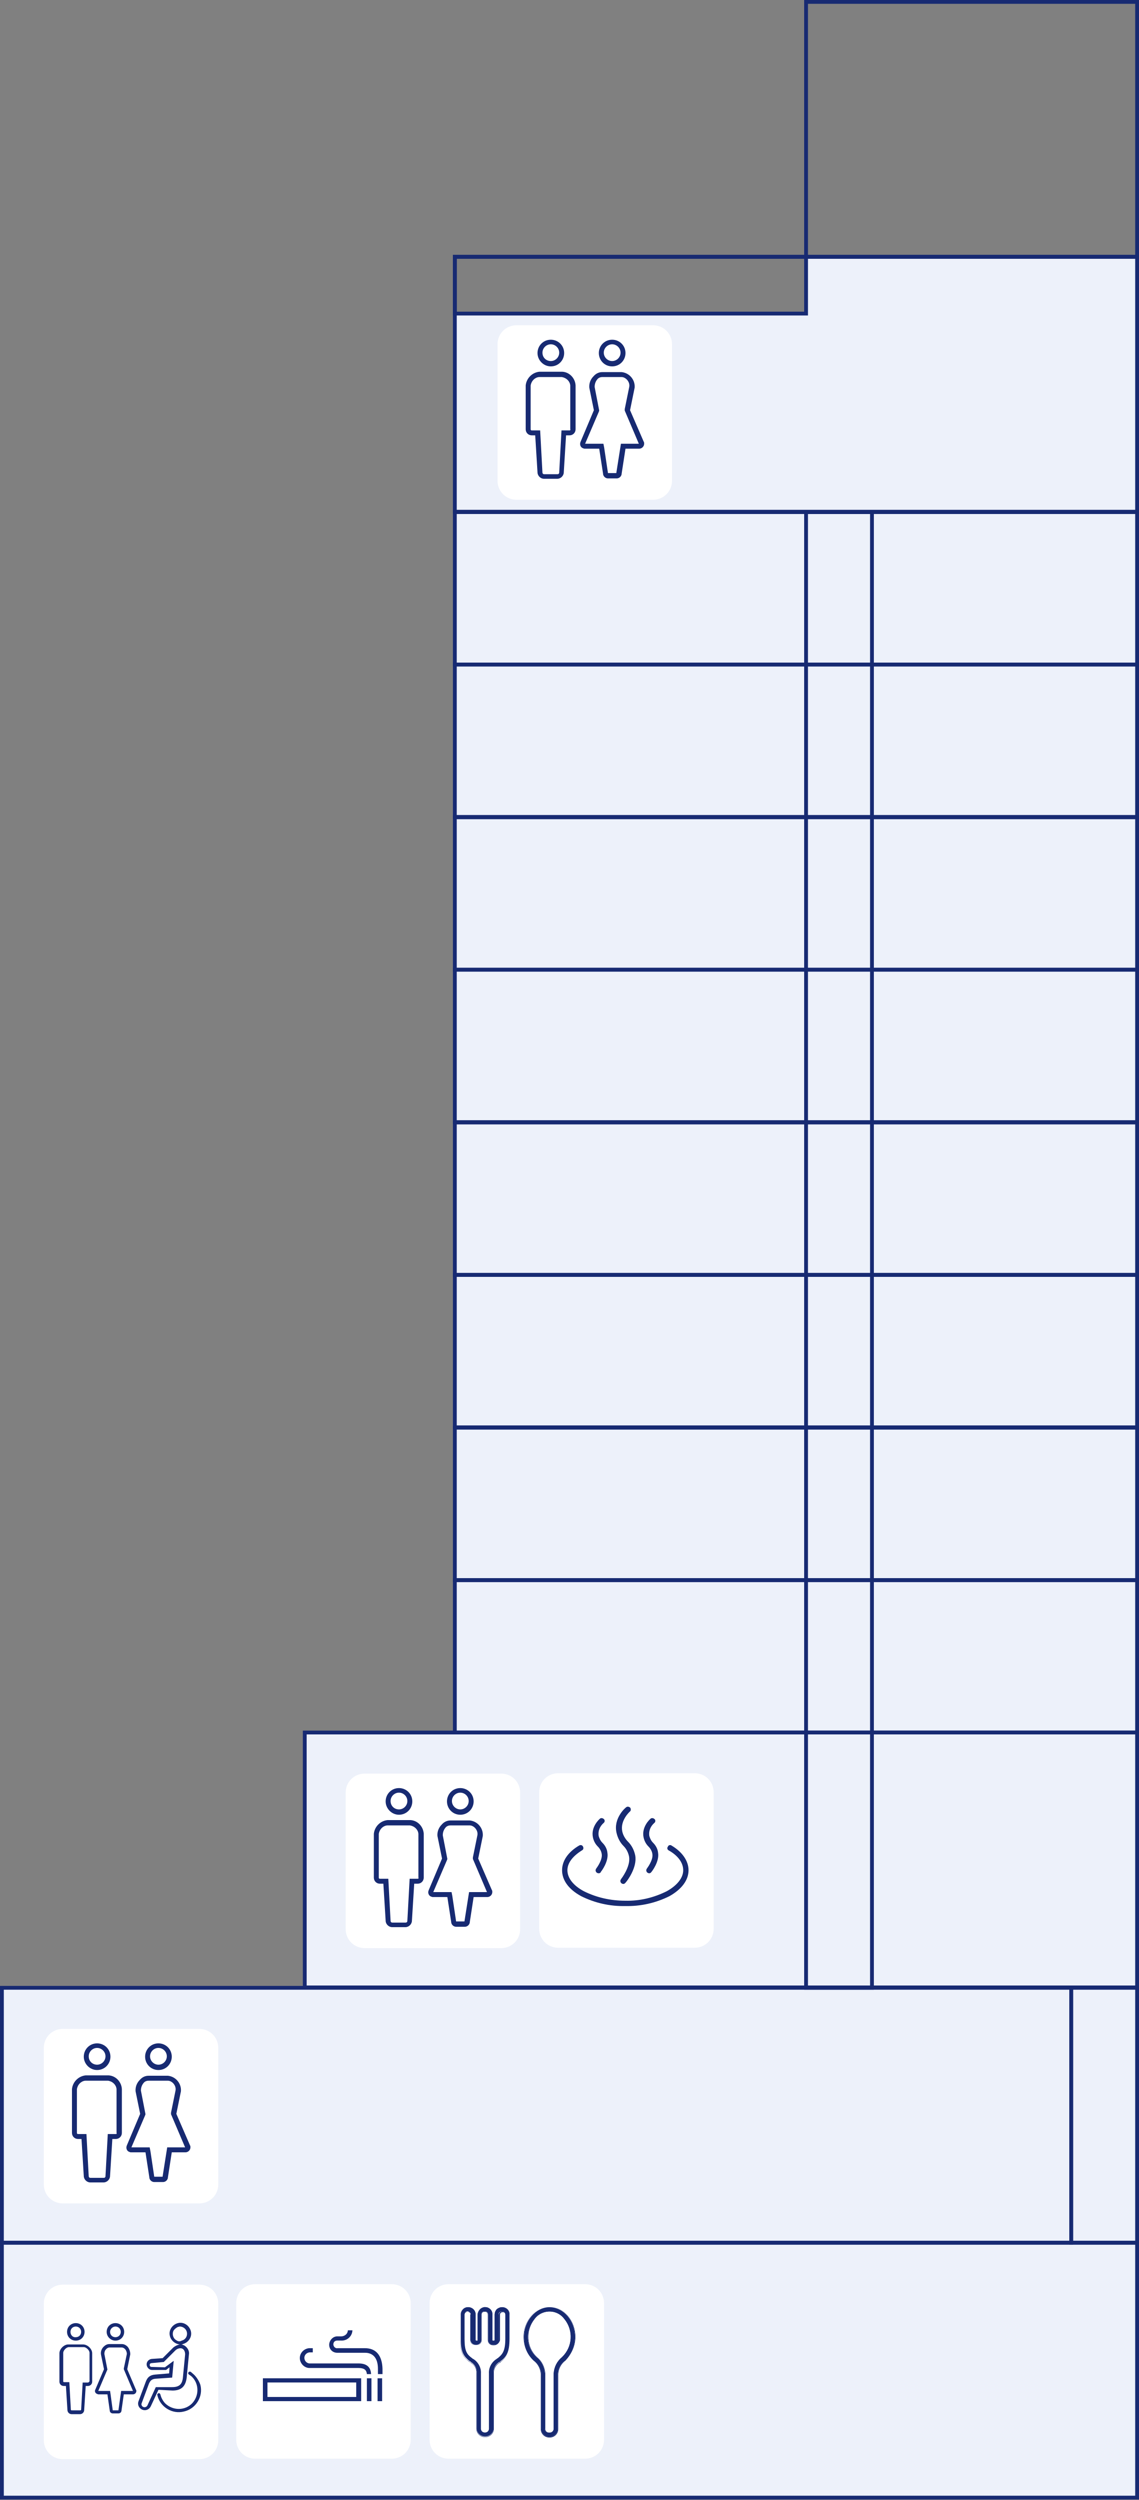 <?xml version="1.0" encoding="utf-8"?>
<!-- Generator: Adobe Illustrator 26.0.3, SVG Export Plug-In . SVG Version: 6.00 Build 0)  -->
<svg version="1.1" id="レイヤー_1" xmlns="http://www.w3.org/2000/svg" xmlns:xlink="http://www.w3.org/1999/xlink" x="0px"
	 y="0px" viewBox="0 0 299 656.1" style="enable-background:new 0 0 299 656.1;" xml:space="preserve">
<rect x="0" y="0" width="299" height="656.1" fill="#808080" stroke="none"/>
<style type="text/css">
	.st0{fill:#EDF1FA;}
	.st1{fill:#172A72;}
	.st2{fill:#FFFFFF;}
</style>
<g id="グループ_1645" transform="translate(-232.5 -793.637)">
	<g id="フロア図" transform="translate(233 794.137)">
		<g id="グループ_619" transform="translate(0 66.948)">
			<path id="パス_1" class="st0" d="M211.1,0v14.9h-92.2v372.4H79.5v66.9H0v133.9h298V0H211.1z"/>
		</g>
		<g id="グループ_620" transform="translate(0 0)">
			<g id="グループ_2" transform="translate(0 0)">
				<path id="長方形_1" class="st1" d="M-0.5,587.6h299v67.9h-299V587.6z M297.5,588.6H0.5v65.9h297V588.6z"/>
				<path id="長方形_2" class="st1" d="M-0.5,520.7h281.7v67.9H-0.5V520.7z M280.2,521.7H0.5v65.9h279.7V521.7z"/>
				<path id="長方形_3" class="st1" d="M79,453.7h219.5v67.9H79V453.7z M297.5,454.7H80v65.9h217.5V454.7z"/>
				<path id="長方形_4" class="st1" d="M118.4,66.4h180.1v67.9H118.4V66.4z M297.5,67.4H119.4v65.9h178.1V67.4z"/>
				<path id="長方形_5" class="st1" d="M118.4,66.4h93.2v15.9h-93.2V66.4z M210.6,67.4h-91.2v13.9h91.2V67.4z"/>
				<path id="長方形_6" class="st1" d="M210.6-0.5h87.9v67.9h-87.9V-0.5z M297.5,0.5h-85.9v65.9h85.9V0.5z"/>
				<path id="長方形_7" class="st1" d="M210.6,133.4h18.3v388.3h-18.3V133.4z M227.9,134.4h-16.3v386.3h16.3V134.4z"/>
				<path id="長方形_8" class="st1" d="M280.2,520.7h18.3v67.9h-18.3V520.7z M297.5,521.7h-16.3v65.9h16.3V521.7z"/>
				<path id="長方形_9" class="st1" d="M118.4,413.7h180.1v41H118.4V413.7z M297.5,414.7H119.4v39h178.1V414.7z"/>
				<path id="長方形_10" class="st1" d="M118.4,373.7h180.1v41H118.4V373.7z M297.5,374.7H119.4v39h178.1V374.7z"/>
				<path id="長方形_11" class="st1" d="M118.4,333.6h180.1v41H118.4V333.6z M297.5,334.6H119.4v39h178.1V334.6z"/>
				<path id="長方形_12" class="st1" d="M118.4,293.6h180.1v41H118.4V293.6z M297.5,294.6H119.4v39h178.1V294.6z"/>
				<path id="長方形_13" class="st1" d="M118.4,253.5h180.1v41H118.4V253.5z M297.5,254.5H119.4v39h178.1V254.5z"/>
				<path id="長方形_14" class="st1" d="M118.4,213.5h180.1v41H118.4V213.5z M297.5,214.5H119.4v39h178.1V214.5z"/>
				<path id="長方形_15" class="st1" d="M118.4,173.4h180.1v41H118.4V173.4z M297.5,174.4H119.4v39h178.1V174.4z"/>
				<path id="長方形_16" class="st1" d="M118.4,133.4h180.1v41H118.4V133.4z M297.5,134.4H119.4v39h178.1V134.4z"/>
			</g>
		</g>
	</g>
	<g id="グループ_625" transform="translate(244 1326.122)">
		<path id="長方形_185" class="st2" d="M5,0h35.8c2.8,0,5,2.2,5,5v35.8c0,2.8-2.2,5-5,5H5c-2.8,0-5-2.2-5-5V5C0,2.2,2.2,0,5,0z"
			/>
		<g id="グループ_621" transform="translate(7.392 3.695)">
			<path id="パス_3" class="st1" d="M6.6,7.1c2,0,3.5-1.6,3.5-3.5c0-2-1.6-3.5-3.5-3.5c-2,0-3.5,1.6-3.5,3.5c0,0,0,0,0,0
				C3.1,5.5,4.7,7.1,6.6,7.1z M4.4,3.5c0-1.2,1-2.2,2.2-2.2c1.2,0,2.2,1,2.2,2.2s-1,2.2-2.2,2.2c0,0,0,0,0,0
				C5.4,5.7,4.4,4.8,4.4,3.5L4.4,3.5z"/>
			<path id="パス_4" class="st1" d="M9.6,8.5h-6C1.7,8.7,0.2,10.2,0,12.1v11.5c0,0.9,0.7,1.6,1.6,1.6h0.9l0.6,9.7
				c0,0.9,0.8,1.7,1.7,1.7h3.5c0.9,0,1.7-0.8,1.7-1.7l0.6-9.7h0.9c0.9,0,1.6-0.7,1.6-1.6V12.1C13,10.2,11.5,8.6,9.6,8.5z M11.6,23.9
				H9.4l-0.6,11v0.1c0,0.2-0.2,0.4-0.4,0.4H4.8c-0.2,0-0.4-0.2-0.4-0.4L3.8,23.9H1.6c-0.2,0-0.3-0.1-0.3-0.3V12.1
				c0.2-1.2,1.1-2.1,2.2-2.2h6c1.2,0.2,2.1,1.1,2.2,2.2v11.5C11.8,23.7,11.7,23.9,11.6,23.9C11.6,23.9,11.6,23.9,11.6,23.9
				L11.6,23.9z"/>
			<path id="パス_5" class="st1" d="M22.7,7.1c2,0,3.5-1.6,3.5-3.5c0-2-1.6-3.5-3.5-3.5c-2,0-3.5,1.6-3.5,3.5c0,0,0,0,0,0
				C19.2,5.5,20.7,7.1,22.7,7.1z M22.7,1.3c1.2,0,2.2,1,2.2,2.2c0,1.2-1,2.2-2.2,2.2c-1.2,0-2.2-1-2.2-2.2
				C20.5,2.3,21.5,1.3,22.7,1.3z"/>
			<path id="パス_6" class="st1" d="M27.4,18.6l1.2-5.9c0.1-1.1-0.3-2.2-1.1-3c-0.6-0.6-1.4-1-2.3-1.1h-5.1
				c-0.9,0-1.7,0.4-2.3,1.1c-0.8,0.8-1.2,1.9-1.1,3l1.2,5.9l-3.5,8.3c-0.3,0.7,0,1.5,0.7,1.7c0.2,0.1,0.3,0.1,0.5,0.1h3.7l1,6.5
				c0,0.7,0.6,1.3,1.3,1.3h2.3c0.7,0,1.3-0.6,1.3-1.3l1-6.5h3.6c0.7,0,1.3-0.6,1.3-1.3c0-0.2,0-0.4-0.1-0.5L27.4,18.6z M21.6,35.1
				l-1-6.7l-0.2-1l-4.8,0l3.6-8.4l0.1-0.3l-1.2-6.2c0-0.7,0.2-1.4,0.7-2c0.3-0.4,0.8-0.6,1.3-0.6h5.1c0.5,0,1,0.3,1.3,0.6
				c0.5,0.5,0.8,1.2,0.7,1.9l-1.2,5.9L26,18.7l3.7,8.7H25L23.8,35l0,0.1L21.6,35.1z"/>
		</g>
	</g>
	<g id="グループ_1633" transform="translate(-2)">
		<g id="グループ_626" transform="translate(325.244 1259.122)">
			<path id="長方形_185-2" class="st2" d="M5,0h35.8c2.8,0,5,2.2,5,5v35.8c0,2.8-2.2,5-5,5H5c-2.8,0-5-2.2-5-5V5C0,2.2,2.2,0,5,0
				z"/>
			<g id="グループ_621-2" transform="translate(7.392 3.696)">
				<path id="パス_3-2" class="st1" d="M6.6,7.1c2,0,3.5-1.6,3.5-3.5c0-2-1.6-3.5-3.5-3.5c-2,0-3.5,1.6-3.5,3.5c0,0,0,0,0,0
					C3.1,5.5,4.7,7.1,6.6,7.1z M4.4,3.5c0-1.2,1-2.2,2.2-2.2c1.2,0,2.2,1,2.2,2.2s-1,2.2-2.2,2.2c0,0,0,0,0,0
					C5.4,5.7,4.4,4.8,4.4,3.5L4.4,3.5z"/>
				<path id="パス_4-2" class="st1" d="M9.6,8.5h-6C1.7,8.7,0.2,10.2,0,12.1v11.5c0,0.9,0.7,1.6,1.6,1.6h0.9l0.6,9.7
					c0,0.9,0.8,1.7,1.7,1.7h3.5c0.9,0,1.7-0.8,1.7-1.7l0.6-9.7h0.9c0.9,0,1.6-0.7,1.6-1.6V12.1C13,10.2,11.5,8.6,9.6,8.5z
					 M11.6,23.9H9.4l-0.6,11v0.1c0,0.2-0.2,0.4-0.4,0.4H4.8c-0.2,0-0.4-0.2-0.4-0.4L3.8,23.9H1.6c-0.2,0-0.3-0.1-0.3-0.3V12.1
					c0.2-1.2,1.1-2.1,2.2-2.2h6c1.2,0.2,2.1,1.1,2.2,2.2v11.5C11.8,23.7,11.7,23.9,11.6,23.9C11.6,23.9,11.6,23.9,11.6,23.9
					L11.6,23.9z"/>
				<path id="パス_5-2" class="st1" d="M22.7,7.1c2,0,3.5-1.6,3.5-3.5c0-2-1.6-3.5-3.5-3.5c-2,0-3.5,1.6-3.5,3.5c0,0,0,0,0,0
					C19.2,5.5,20.7,7.1,22.7,7.1z M22.7,1.3c1.2,0,2.2,1,2.2,2.2c0,1.2-1,2.2-2.2,2.2c-1.2,0-2.2-1-2.2-2.2
					C20.5,2.3,21.5,1.3,22.7,1.3z"/>
				<path id="パス_6-2" class="st1" d="M27.4,18.6l1.2-5.9c0.1-1.1-0.3-2.2-1.1-3c-0.6-0.6-1.4-1-2.3-1.1h-5.1
					c-0.9,0-1.7,0.4-2.3,1.1c-0.8,0.8-1.2,1.9-1.1,3l1.2,5.9l-3.5,8.3c-0.3,0.7,0,1.5,0.7,1.7c0.2,0.1,0.3,0.1,0.5,0.1h3.7l1,6.5
					c0,0.7,0.6,1.3,1.3,1.3h2.3c0.7,0,1.3-0.6,1.3-1.3l1-6.5h3.6c0.7,0,1.3-0.6,1.3-1.3c0-0.2,0-0.4-0.1-0.5L27.4,18.6z M21.6,35.1
					l-1-6.7l-0.2-1l-4.8,0l3.6-8.4l0.1-0.3l-1.2-6.2c0-0.7,0.2-1.4,0.7-2c0.3-0.4,0.8-0.6,1.3-0.6h5.1c0.5,0,1,0.3,1.3,0.6
					c0.5,0.5,0.8,1.2,0.7,1.9l-1.2,5.9L26,18.7l3.7,8.7H25L23.8,35l0,0.1L21.6,35.1z"/>
			</g>
		</g>
		<g id="グループ_1632" transform="translate(376.244 1259.122)">
			<path id="長方形_185-3" class="st2" d="M4.8-0.1h35.8c2.8,0,5,2.2,5,5v35.8c0,2.8-2.2,5-5,5H4.8c-2.8,0-5-2.2-5-5V4.9
				C-0.2,2.1,2-0.1,4.8-0.1z"/>
			<g id="グループ_1631" transform="translate(-30.494 -52.642)">
				<path id="パス_1-2" class="st1" d="M52.5,71.6c0.8,0.8,1.4,1.9,1.6,3c0.5,2.6-2.1,5.9-2.1,6c-0.2,0.2-0.2,0.5,0.1,0.7
					c0.2,0.2,0.5,0.2,0.7-0.1c0,0,0,0,0,0c0.1-0.1,2.9-3.7,2.3-6.8c-0.2-1.3-0.9-2.5-1.8-3.5c-0.8-0.8-1.3-1.7-1.6-2.8
					c-0.7-3.1,2-5.4,2.1-5.4c0.2-0.2,0.2-0.5,0-0.7c-0.2-0.2-0.5-0.2-0.7-0.1c-0.1,0.1-3.2,2.8-2.4,6.4C51,69.6,51.7,70.7,52.5,71.6
					z"/>
				<path id="パス_1_-_アウトライン" class="st1" d="M52.4,81.6c-0.4,0-0.8-0.3-0.8-0.8c0-0.2,0.1-0.3,0.2-0.5
					c0,0,2.5-3.2,2.1-5.8c-0.2-1.1-0.7-2.1-1.5-2.9c-0.9-0.9-1.5-2.1-1.8-3.4c-0.9-3.8,2.3-6.6,2.5-6.7c0.3-0.3,0.8-0.2,1.1,0.1
					c0.2,0.3,0.2,0.8-0.1,1c0,0-2.6,2.3-2,5.2c0.2,1,0.8,2,1.5,2.7c1,1,1.6,2.2,1.9,3.6c0.6,3.2-2.2,6.8-2.4,7
					C52.8,81.5,52.6,81.6,52.4,81.6z M53.5,62c-0.1,0-0.1,0-0.2,0.1c-0.1,0.1-3.1,2.7-2.3,6.2c0.3,1.2,0.9,2.3,1.7,3.1
					c0.8,0.9,1.4,1.9,1.6,3.1c0.5,2.8-2.1,6.1-2.2,6.2c-0.1,0.1-0.1,0.3,0,0.4c0.1,0.1,0.3,0.1,0.4,0c0.1-0.1,2.8-3.6,2.3-6.6
					c-0.2-1.3-0.8-2.4-1.7-3.4c-0.8-0.8-1.3-1.8-1.6-2.9c-0.7-3.2,2.1-5.7,2.1-5.7c0.1-0.1,0.1-0.3,0-0.4C53.6,62.1,53.5,62,53.5,62
					L53.5,62z"/>
				<path id="パス_2" class="st1" d="M59.1,71.7c0.6,0.6,0.9,1.3,1.1,2c0.3,1.8-1.4,4-1.4,4c-0.2,0.2-0.1,0.5,0.1,0.7
					c0.2,0.2,0.5,0.1,0.7-0.1c0.1-0.1,2-2.6,1.6-4.8c-0.2-0.9-0.6-1.8-1.3-2.5c-0.5-0.5-0.9-1.2-1.1-1.9c-0.2-1.4,0.3-2.7,1.4-3.7
					c0.2-0.2,0.2-0.5,0-0.7c-0.2-0.2-0.5-0.2-0.7-0.1c-1.3,1.1-2,2.9-1.7,4.6C58.1,70.2,58.5,71,59.1,71.7z"/>
				<path id="パス_2_-_アウトライン" class="st1" d="M59.2,78.8c-0.4,0-0.8-0.3-0.8-0.8c0-0.2,0.1-0.3,0.2-0.5
					c0,0,1.7-2.2,1.4-3.8c-0.1-0.7-0.5-1.4-1-1.9c-0.7-0.7-1.1-1.5-1.3-2.4c-0.6-2.8,1.7-4.8,1.8-4.9c0.3-0.3,0.8-0.2,1.1,0.1
					c0.3,0.3,0.2,0.8-0.1,1c-1,0.9-1.5,2.1-1.3,3.4c0.2,0.7,0.5,1.3,1,1.8c0.7,0.7,1.2,1.6,1.3,2.6c0.4,2.3-1.6,4.9-1.7,5
					C59.6,78.7,59.4,78.8,59.2,78.8z M59.9,64.8c-0.1,0-0.1,0-0.2,0.1c-1.9,1.5-2.3,4.2-0.8,6.2c0.1,0.2,0.3,0.3,0.4,0.5
					c0.6,0.6,1,1.3,1.1,2.1c0.3,1.9-1.5,4.2-1.5,4.2c-0.1,0.1-0.1,0.3,0,0.4c0,0,0,0,0,0c0.1,0.1,0.3,0.1,0.4,0
					c0.1-0.1,2-2.5,1.6-4.6c-0.2-0.9-0.6-1.7-1.2-2.4c-0.5-0.6-0.9-1.2-1.1-2c-0.2-1.5,0.4-2.9,1.5-3.9c0.1-0.1,0.1-0.3,0-0.4
					C60.1,64.9,60,64.8,59.9,64.8L59.9,64.8z"/>
				<path id="パス_3-3" class="st1" d="M45.9,71.7c0.6,0.6,0.9,1.3,1.1,2c0.3,1.8-1.4,4-1.4,4c-0.2,0.2-0.1,0.5,0.1,0.7
					c0.2,0.2,0.5,0.1,0.7-0.1c0.1-0.1,2-2.6,1.6-4.8c-0.2-0.9-0.6-1.8-1.3-2.5c-0.5-0.5-0.9-1.2-1.1-1.9c-0.2-1.4,0.3-2.7,1.4-3.7
					c0.2-0.2,0.2-0.5,0-0.7c-0.2-0.2-0.4-0.2-0.6-0.1c-1.3,1.1-2,2.9-1.7,4.6C44.9,70.2,45.3,71,45.9,71.7z"/>
				<path id="パス_3_-_アウトライン" class="st1" d="M45.9,78.8c-0.4,0-0.8-0.3-0.8-0.8c0-0.2,0.1-0.3,0.2-0.5
					c0,0,1.7-2.2,1.4-3.8c-0.1-0.7-0.5-1.4-1-1.9c-0.7-0.7-1.1-1.5-1.3-2.4c-0.6-2.8,1.7-4.8,1.8-4.9c0.3-0.3,0.8-0.2,1.1,0.1
					c0.3,0.3,0.2,0.8-0.1,1c-1,0.9-1.5,2.1-1.3,3.4c0.2,0.7,0.5,1.3,1,1.8c0.7,0.7,1.2,1.6,1.3,2.6c0.4,2.3-1.6,4.9-1.7,5
					C46.4,78.7,46.2,78.8,45.9,78.8z M46.7,64.8c-0.1,0-0.1,0-0.2,0.1c-1.9,1.5-2.3,4.2-0.8,6.2c0.1,0.2,0.3,0.3,0.4,0.5
					c0.6,0.6,1,1.3,1.1,2.1c0.3,1.9-1.4,4.1-1.5,4.2c-0.1,0.1-0.1,0.3,0,0.4c0,0,0,0,0,0c0.1,0.1,0.3,0.1,0.4,0
					c0.1-0.1,2-2.5,1.6-4.6c-0.2-0.9-0.6-1.7-1.2-2.4c-0.5-0.6-0.9-1.2-1.1-2c-0.2-1.5,0.4-2.9,1.5-3.9c0.1-0.1,0.1-0.3,0-0.4
					C46.8,64.9,46.8,64.8,46.7,64.8L46.7,64.8z"/>
				<path id="パス_4-3" class="st1" d="M64.9,71.8c-0.2-0.2-0.5-0.1-0.7,0.2c-0.2,0.2-0.1,0.5,0.2,0.7c0,0,0,0,0,0
					c2.5,1.5,3.9,3.4,3.9,5.4c0,2.1-1.6,4.2-4.4,5.7c-3.4,1.7-7.2,2.6-11,2.5c-3.8,0.1-7.6-0.8-11-2.5c-2.8-1.6-4.4-3.6-4.4-5.7
					c0-2,1.4-3.9,3.9-5.4c0.2-0.2,0.3-0.5,0.1-0.7c-0.1-0.2-0.4-0.3-0.7-0.2c-2.8,1.7-4.4,3.9-4.4,6.3c0,2.5,1.7,4.9,4.9,6.6
					c3.6,1.8,7.5,2.7,11.5,2.6c4,0.1,7.9-0.8,11.5-2.6c3.2-1.7,4.9-4.1,4.9-6.6C69.3,75.7,67.7,73.5,64.9,71.8z"/>
				<path id="パス_4_-_アウトライン" class="st1" d="M64.6,71.4L64.6,71.4c0.1,0,0.3,0,0.4,0.1c2.9,1.7,4.5,4.1,4.5,6.5
					c0,2.6-1.8,5-5,6.8c-3.6,1.8-7.6,2.7-11.6,2.6c-4,0.1-8-0.8-11.6-2.6c-3.3-1.8-5-4.2-5-6.8c0-2.5,1.6-4.8,4.5-6.5
					c0.4-0.2,0.8-0.1,1,0.3s0.1,0.8-0.3,1c-2.4,1.5-3.8,3.3-3.8,5.2c0,2,1.5,4,4.3,5.5c3.4,1.7,7.1,2.5,10.9,2.5
					c3.8,0.1,7.5-0.8,10.9-2.5c2.7-1.5,4.3-3.5,4.3-5.5c0-1.9-1.3-3.8-3.8-5.2c-0.4-0.2-0.5-0.7-0.2-1
					C64.1,71.6,64.4,71.4,64.6,71.4L64.6,71.4z M52.9,87c3.9,0.1,7.8-0.8,11.4-2.6c3.1-1.7,4.8-4,4.8-6.4c0-2.3-1.5-4.4-4.3-6.1
					c-0.1-0.1-0.3-0.1-0.4,0.1c-0.1,0.1-0.1,0.3,0.1,0.4c0,0,0,0,0,0c2.6,1.6,4,3.6,4,5.6c0,2.2-1.6,4.3-4.5,5.9
					c-3.4,1.7-7.3,2.6-11.1,2.5c-3.9,0.1-7.7-0.8-11.1-2.5c-2.9-1.6-4.5-3.7-4.5-5.9c0-2.1,1.4-4.1,4-5.6c0.1-0.1,0.2-0.2,0.1-0.3
					c-0.1-0.1-0.2-0.2-0.3-0.1c0,0,0,0,0,0c-2.8,1.7-4.3,3.8-4.3,6.1c0,2.4,1.7,4.7,4.8,6.4C45.1,86.2,49,87.1,52.9,87z"/>
			</g>
		</g>
	</g>
	<g id="グループ_627" transform="translate(363.108 879)">
		<path id="長方形_185-4" class="st2" d="M5,0h35.8c2.8,0,5,2.2,5,5v35.8c0,2.8-2.2,5-5,5H5c-2.8,0-5-2.2-5-5V5C0,2.2,2.2,0,5,0z
			"/>
		<g id="グループ_621-3" transform="translate(7.391 3.696)">
			<path id="パス_3-4" class="st1" d="M6.6,7.1c2,0,3.5-1.6,3.5-3.5c0-2-1.6-3.5-3.5-3.5c-2,0-3.5,1.6-3.5,3.5c0,0,0,0,0,0
				C3.1,5.5,4.7,7.1,6.6,7.1z M4.4,3.5c0-1.2,1-2.2,2.2-2.2c1.2,0,2.2,1,2.2,2.2s-1,2.2-2.2,2.2c0,0,0,0,0,0
				C5.4,5.7,4.4,4.8,4.4,3.5L4.4,3.5z"/>
			<path id="パス_4-4" class="st1" d="M9.6,8.5h-6C1.7,8.7,0.2,10.2,0,12.1v11.5c0,0.9,0.7,1.6,1.6,1.6h0.9l0.6,9.7
				c0,0.9,0.8,1.7,1.7,1.7h3.5c0.9,0,1.7-0.8,1.7-1.7l0.6-9.7h0.9c0.9,0,1.6-0.7,1.6-1.6V12.1C13,10.2,11.5,8.6,9.6,8.5z M11.6,23.9
				H9.4l-0.6,11v0.1c0,0.2-0.2,0.4-0.4,0.4H4.8c-0.2,0-0.4-0.2-0.4-0.4L3.8,23.9H1.6c-0.2,0-0.3-0.1-0.3-0.3V12.1
				c0.2-1.2,1.1-2.1,2.2-2.2h6c1.2,0.2,2.1,1.1,2.2,2.2v11.5C11.8,23.7,11.7,23.9,11.6,23.9C11.6,23.9,11.6,23.9,11.6,23.9
				L11.6,23.9z"/>
			<path id="パス_5-3" class="st1" d="M22.7,7.1c2,0,3.5-1.6,3.5-3.5c0-2-1.6-3.5-3.5-3.5c-2,0-3.5,1.6-3.5,3.5c0,0,0,0,0,0
				C19.2,5.5,20.7,7.1,22.7,7.1z M22.7,1.3c1.2,0,2.2,1,2.2,2.2c0,1.2-1,2.2-2.2,2.2c-1.2,0-2.2-1-2.2-2.2
				C20.5,2.3,21.5,1.3,22.7,1.3z"/>
			<path id="パス_6-3" class="st1" d="M27.4,18.6l1.2-5.9c0.1-1.1-0.3-2.2-1.1-3c-0.6-0.6-1.4-1-2.3-1.1h-5.1
				c-0.9,0-1.7,0.4-2.3,1.1c-0.8,0.8-1.2,1.9-1.1,3l1.2,5.9l-3.5,8.3c-0.3,0.7,0,1.5,0.7,1.7c0.2,0.1,0.3,0.1,0.5,0.1h3.7l1,6.5
				c0,0.7,0.6,1.3,1.3,1.3h2.3c0.7,0,1.3-0.6,1.3-1.3l1-6.5h3.6c0.7,0,1.3-0.6,1.3-1.3c0-0.2,0-0.4-0.1-0.5L27.4,18.6z M21.6,35.1
				l-1-6.7l-0.2-1l-4.8,0l3.6-8.4l0.1-0.3l-1.2-6.2c0-0.7,0.2-1.4,0.7-2c0.3-0.4,0.8-0.6,1.3-0.6h5.1c0.5,0,1,0.3,1.3,0.6
				c0.5,0.5,0.8,1.2,0.7,1.9l-1.2,5.9L26,18.7l3.7,8.7H25L23.8,35l0,0.1L21.6,35.1z"/>
		</g>
	</g>
	<g id="グループ_1630" transform="translate(-1 0.121)">
		<g id="グループ_624" transform="translate(245 1393.121)">
			<path id="長方形_185-5" class="st2" d="M5,0h35.8c2.8,0,5,2.2,5,5v35.8c0,2.8-2.2,5-5,5H5c-2.8,0-5-2.2-5-5V5C0,2.2,2.2,0,5,0
				z"/>
		</g>
		<g id="グループ_629" transform="translate(-1.488)">
			<path id="長方形_187" class="st2" d="M302,1393h35.8c2.8,0,5,2.2,5,5v35.8c0,2.8-2.2,5-5,5H302c-2.8,0-5-2.2-5-5V1398
				C297,1395.2,299.2,1393,302,1393z"/>
			<g id="グループ_628" transform="translate(355 1405)">
				<path id="パス_14" class="st1" d="M-51,18.7h25.8v-6H-51V18.7z M-49.8,13.8h23.3v3.8h-23.3V13.8z"/>
				<rect id="長方形_10-2" x="-23.7" y="12.7" class="st1" width="1.2" height="6"/>
				<rect id="長方形_11-2" x="-20.9" y="12.7" class="st1" width="1.2" height="6"/>
				<path id="パス_15" class="st1" d="M-25.9,8.8h-12.6c-0.8,0.1-1.5-0.5-1.6-1.3s0.5-1.5,1.3-1.6c0.1,0,0.2,0,0.3,0h0.6V4.8h-0.6
					c-1.4-0.1-2.7,1-2.8,2.4c-0.1,1.4,1,2.7,2.4,2.8c0.1,0,0.3,0,0.4,0h12.6c1.5,0,2.1,0.5,2.2,1.6h1.1C-22.7,9.7-23.8,8.8-25.9,8.8
					z"/>
				<path id="パス_16" class="st1" d="M-24.2,4.8h-7.2c-0.5,0.1-1-0.3-1.1-0.9c0,0,0-0.1,0-0.1c0-0.6,0.4-1,1-1c0,0,0.1,0,0.1,0
					h0.9c1.6,0.1,2.9-1.1,3-2.6c0,0,0-0.1,0-0.1h-1.2c0,0.9-0.8,1.6-1.8,1.6c0,0,0,0,0,0h-0.8c-1.2-0.1-2.2,0.9-2.3,2.1
					c0,0,0,0.1,0,0.1c0,1.2,0.9,2.1,2.1,2.1c0.1,0,0.1,0,0.2,0h7.1c2.2,0,3.4,1.5,3.4,4.2v1.4h1.2v-1.4C-19.7,6.7-21.3,4.8-24.2,4.8
					z"/>
			</g>
		</g>
		<g id="グループ_1629" transform="translate(-0.732)">
			<g id="グループ_631" transform="translate(50)">
				<path id="長方形_187-2" class="st2" d="M302,1393h35.8c2.8,0,5,2.2,5,5v35.8c0,2.8-2.2,5-5,5H302c-2.8,0-5-2.2-5-5V1398
					C297,1395.2,299.2,1393,302,1393z"/>
			</g>
			<g id="グループ_1628" transform="translate(1.182 0.737)">
				<path id="パス_107" class="st1" d="M377.3,1398.3c3.7,0,6.7,3.6,6.7,7.8c0,2.3-1,4.5-2.6,6.1c-1.1,0.8-1.8,2.1-1.9,3.5v14.5
					c0,1.2-1,2.1-2.1,2.1h-0.2c-1.2,0-2.1-1-2.1-2.1v-14.5c-0.1-1.4-0.8-2.7-1.9-3.5c-1.7-1.6-2.6-3.8-2.6-6.1
					C370.6,1401.9,373.7,1398.3,377.3,1398.3z M377.4,1431.2c0.6,0,1-0.5,1-1v-14.5c0,0,0,0,0,0c0.1-1.7,0.9-3.2,2.2-4.3
					c2.8-2.7,3.1-7.1,0.6-10c-1.6-2.2-4.7-2.6-6.9-1c-0.4,0.3-0.7,0.6-1,1c-2.5,3-2.2,7.4,0.6,10c1.3,1,2.1,2.6,2.2,4.3c0,0,0,0,0,0
					v14.5c0,0.6,0.5,1,1,1H377.4z"/>
				<path id="パス_107_-_アウトライン" class="st1" d="M377.3,1398.2c3.7,0,6.8,3.6,6.8,7.9c0,2.3-1,4.5-2.6,6.2
					c-1.1,0.8-1.8,2.1-1.9,3.5v14.5c0,1.2-1,2.2-2.2,2.2h-0.2c-1.2,0-2.2-1-2.2-2.2v-14.5c-0.1-1.4-0.8-2.7-1.9-3.5
					c-1.7-1.6-2.6-3.8-2.6-6.2C370.5,1401.8,373.7,1398.2,377.3,1398.2z M377.4,1432.3c1.1,0,2.1-0.9,2.1-2.1v-14.5
					c0.1-1.4,0.8-2.7,1.9-3.6c1.6-1.6,2.6-3.8,2.6-6.1c0-4.2-3.1-7.8-6.7-7.8s-6.7,3.6-6.7,7.8c0,2.3,1,4.5,2.6,6.1
					c1.1,0.9,1.8,2.1,1.9,3.6v14.5c0,1.1,0.9,2.1,2.1,2.1L377.4,1432.3z M377.3,1399.3c1.6,0,3,0.8,4,2c2.5,3,2.2,7.4-0.6,10.1
					c-1.3,1-2.1,2.6-2.2,4.2c0,0,0,0,0,0v14.5c0,0.6-0.5,1.1-1.1,1.1h-0.2c-0.6,0-1.1-0.5-1.1-1.1v-14.5c0,0,0,0,0,0
					c-0.1-1.7-0.9-3.2-2.2-4.2c-2.8-2.7-3.1-7.1-0.6-10.1C374.3,1400.1,375.8,1399.4,377.3,1399.3L377.3,1399.3z M377.4,1431.2
					c0.5,0,1-0.4,1-1v-14.5c0,0,0,0,0,0c0.1-1.7,0.9-3.3,2.2-4.3c2.8-2.7,3-7,0.6-10c-1.6-2.2-4.6-2.6-6.8-1c-0.4,0.3-0.7,0.6-1,1
					c-2.4,3-2.2,7.3,0.6,10c1.3,1,2.1,2.6,2.2,4.3c0,0,0,0,0,0v14.5c0,0.5,0.4,1,1,1L377.4,1431.2z"/>
				<path id="パス_108" class="st1" d="M360.3,1398.3c1-0.1,1.9,0.7,2,1.7c0,0.1,0,0.2,0,0.3v6.6c0,0.1,0.1,0.2,0.2,0.2h0.2
					c0.1,0,0.2-0.1,0.2-0.2v-6.6c0-0.6,0.2-1.1,0.6-1.5c0.4-0.3,0.8-0.5,1.3-0.5l0,0c1.1,0,2,0.8,2,1.9c0,0,0,0.1,0,0.1v6.3
					c0,3.7-0.9,4.8-2.4,5.9c-0.1,0.1-0.2,0.2-0.3,0.2c-1,0.6-1.6,1.7-1.5,2.9v14.5c0,1.2-1,2.1-2.1,2.1h-0.2c-1.2,0-2.1-1-2.1-2.1
					v-14.5c0.1-1.2-0.5-2.3-1.5-2.9c-0.1-0.1-0.2-0.2-0.3-0.2c-1.5-1.2-2.4-2.2-2.4-5.9v-6.3c0-1.1,0.8-2,1.9-2c0,0,0.1,0,0.1,0
					c1,0,1.9,0.8,1.9,1.9c0,0,0,0.1,0,0.1v6.6c0,0.1,0.1,0.2,0.2,0.2h0.2c0.1,0,0.2-0.1,0.2-0.2v-6.6c-0.1-1,0.7-1.9,1.7-2
					C360.1,1398.3,360.2,1398.3,360.3,1398.3z M362.7,1408.2h-0.2c-0.7,0-1.3-0.6-1.3-1.3v-6.6c0-0.4-0.1-0.9-0.9-0.9
					s-0.9,0.5-0.9,0.9v6.6c0,0.7-0.6,1.3-1.3,1.3h-0.2c-0.7,0-1.3-0.6-1.3-1.3v-6.6c0.1-0.4-0.3-0.8-0.7-0.9c0,0-0.1,0-0.1,0
					c-0.5,0-0.8,0.3-0.9,0.8c0,0,0,0.1,0,0.1v6.3c0,3.3,0.8,4.1,2,5.1c0.1,0.1,0.2,0.2,0.3,0.2c1.3,0.8,2.1,2.2,2,3.8v14.5
					c0,0.6,0.5,1,1,1h0.2c0.6,0,1-0.5,1-1v-14.5c-0.1-1.5,0.7-3,2-3.8c0.1-0.1,0.2-0.2,0.3-0.2c1.2-1,2-1.8,2-5.1v-6.3
					c0-0.5-0.3-0.9-0.8-0.9c0,0-0.1,0-0.1,0l0,0c-0.2,0-0.4,0.1-0.6,0.2c-0.2,0.2-0.3,0.4-0.2,0.7v6.6
					C364.1,1407.6,363.5,1408.2,362.7,1408.2C362.7,1408.2,362.7,1408.2,362.7,1408.2L362.7,1408.2z"/>
				<path id="パス_108_-_アウトライン" class="st1" d="M360.3,1398.3c1-0.1,2,0.7,2,1.7c0,0.1,0,0.2,0,0.3v6.6
					c0,0.1,0.1,0.2,0.2,0.2h0.2c0.1,0,0.2-0.1,0.2-0.2v-6.6c0-0.6,0.2-1.1,0.6-1.5c0.4-0.3,0.9-0.5,1.4-0.5c1.1,0,2,0.9,2,2
					c0,0,0,0.1,0,0.1v6.3c0,3.8-1,4.8-2.4,6c-0.1,0.1-0.2,0.2-0.3,0.2c-1,0.6-1.6,1.7-1.5,2.8v14.5c0,1.2-1,2.2-2.2,2.2h-0.2
					c-1.2,0-2.2-1-2.2-2.2v-14.5c0.1-1.2-0.5-2.3-1.5-2.8c-0.1-0.1-0.2-0.2-0.3-0.2c-1.5-1.2-2.5-2.2-2.4-6v-6.3
					c0-1.1,0.8-2,1.9-2.1c0,0,0.1,0,0.1,0c1.1,0,2,0.8,2,1.9c0,0,0,0.1,0,0.1v6.6c0,0.1,0.1,0.2,0.2,0.2h0.2c0.1,0,0.2-0.1,0.2-0.2
					v-6.6c-0.1-1,0.7-1.9,1.7-2C360.1,1398.2,360.2,1398.2,360.3,1398.3z M362.7,1407.2h-0.2c-0.1,0-0.3-0.1-0.3-0.3v-6.6
					c0-1.1-0.9-1.9-1.9-1.9c-1.1,0-1.9,0.9-1.9,1.9l0,0v6.6c0,0.1-0.1,0.3-0.3,0.3h-0.2c-0.1,0-0.3-0.1-0.3-0.3v-6.6
					c0.1-1-0.7-1.9-1.7-1.9c0,0-0.1,0-0.1,0c-1,0-1.9,0.8-1.9,1.9c0,0,0,0.1,0,0.1v6.3c0,3.7,0.9,4.8,2.4,5.9
					c0.1,0.1,0.2,0.2,0.3,0.2c1.1,0.6,1.7,1.7,1.6,2.9v14.5c0,1.1,0.9,2.1,2.1,2.1h0.2c1.1,0,2.1-0.9,2.1-2.1v-14.5
					c-0.1-1.2,0.5-2.3,1.6-2.9c0.1-0.1,0.2-0.2,0.3-0.2c1.5-1.2,2.4-2.2,2.4-5.9v-6.3c0-1-0.8-1.9-1.8-2c0,0-0.1,0-0.1,0
					c-0.5,0-0.9,0.2-1.3,0.5c-0.4,0.4-0.6,0.9-0.6,1.4v6.6C363,1407.1,362.9,1407.2,362.7,1407.2
					C362.7,1407.2,362.7,1407.2,362.7,1407.2L362.7,1407.2z M360.3,1399.4c0.8,0,0.9,0.5,0.9,0.9v6.6c0,0.7,0.6,1.3,1.3,1.3h0.2
					c0.7,0,1.3-0.6,1.3-1.3v-6.6c0-0.3,0.1-0.5,0.3-0.7c0.2-0.1,0.4-0.2,0.6-0.2c0.5,0,0.9,0.4,0.9,0.9c0,0,0,0.1,0,0.1v6.3
					c0,3.3-0.8,4.1-2,5.1c-0.1,0.1-0.2,0.2-0.3,0.2l0,0c-1.3,0.8-2.1,2.2-2,3.7v14.5c0,0.6-0.5,1.1-1.1,1.1h-0.2
					c-0.6,0-1.1-0.5-1.1-1.1v-14.5c0.1-1.5-0.6-3-2-3.7l0,0c-0.1-0.1-0.2-0.1-0.3-0.2c-1.3-1-2-1.8-2-5.1v-6.3
					c0-0.5,0.3-0.9,0.8-0.9c0,0,0.1,0,0.1,0c0.5,0,0.8,0.3,0.9,0.8c0,0,0,0.1,0,0.1v6.6c0,0.7,0.6,1.3,1.3,1.3h0.2
					c0.7,0,1.3-0.6,1.3-1.3v-6.6C359.4,1399.9,359.5,1399.4,360.3,1399.4z M362.7,1408.3h-0.2c-0.8,0-1.4-0.6-1.4-1.4v-6.6
					c0-0.4-0.1-0.8-0.8-0.8s-0.8,0.4-0.8,0.8v6.6c0,0.8-0.6,1.4-1.4,1.4h-0.2c-0.8,0-1.4-0.6-1.4-1.4v-6.6c0.1-0.4-0.2-0.8-0.6-0.8
					c0,0-0.1,0-0.1,0c-0.4,0-0.8,0.3-0.8,0.8c0,0,0,0.1,0,0.1v6.3c0,3.3,0.7,4.1,2,5c0.1,0.1,0.2,0.2,0.3,0.2l0,0
					c1.3,0.8,2.1,2.3,2,3.8v14.5c0,0.5,0.4,1,1,1h0.2c0.5,0,1-0.4,1-1v-14.5c-0.1-1.5,0.7-3,2-3.8l0,0c0.1-0.1,0.2-0.1,0.3-0.2
					c1.2-1,2-1.7,2-5v-6.3c0-0.4-0.3-0.8-0.7-0.8c0,0-0.1,0-0.1,0c-0.2,0-0.4,0.1-0.5,0.2c-0.2,0.2-0.2,0.4-0.2,0.6v6.6
					C364.1,1407.7,363.5,1408.3,362.7,1408.3C362.7,1408.3,362.7,1408.3,362.7,1408.3L362.7,1408.3z"/>
			</g>
		</g>
	</g>
</g>
<g>
	<path id="パス_1_00000056401234343521566260000013594514848844577920_" class="st1" d="M51,623.3c-0.3-0.3-0.6-0.5-0.9-0.8
		c-0.2-0.1-0.5-0.1-0.6,0.1c-0.1,0.1-0.1,0.2-0.1,0.3c0,0.1,0.1,0.2,0.2,0.3c0.3,0.2,0.6,0.4,0.8,0.6c1.9,1.9,1.9,5,0,7
		c-1.9,1.9-5,1.9-7,0c-0.6-0.6-1.1-1.5-1.3-2.4c-0.1-0.2-0.3-0.4-0.5-0.3s-0.4,0.3-0.3,0.5c0,0,0,0,0,0c0.7,3.1,3.9,5.1,7,4.3
		c3.1-0.7,5.1-3.9,4.3-7C52.3,625,51.7,624,51,623.3L51,623.3z"/>
	<path id="パス_2_00000127007278716753790320000001282924589229401525_" class="st1" d="M45.3,627.4c2.3,0,3.4-1.1,3.7-3.3
		l0.6-6.2c0.1-0.6-0.1-1.2-0.5-1.7c-0.4-0.5-0.9-0.8-1.5-0.9c0.1,0,0.3,0,0.4-0.1c1.5-0.4,2.5-1.9,2.1-3.4s-1.9-2.5-3.4-2.1
		c-1.5,0.4-2.5,1.9-2.1,3.4c0.3,1.2,1.4,2.1,2.6,2.2c-0.6,0.1-1.2,0.4-1.7,0.8l-2.8,2.8l-2.9,0.2c-0.8,0.1-1.4,0.8-1.3,1.6
		c0.1,0.7,0.7,1.3,1.4,1.3h3.7l0.9-0.7l-0.1,1.6l-3.6,0.3c-1.5,0.1-2.1,0.8-2.5,1.8l-1.9,5.1c-0.4,0.9,0,1.9,0.9,2.3
		c0.9,0.4,1.9,0,2.3-0.9l2-4.3L45.3,627.4z M39.8,621.2c-0.3,0-0.5-0.2-0.5-0.5c0,0,0,0,0,0c0-0.3,0.2-0.5,0.5-0.5l3.2-0.3l0,0l3-3
		c0.4-0.4,0.9-0.6,1.4-0.6c0.4,0,0.7,0.2,0.9,0.5c0.2,0.3,0.3,0.7,0.3,1.1l-0.6,6.2c-0.2,1.7-1,2.4-2.8,2.4h-4.3l-2.2,4.8
		c-0.2,0.4-0.7,0.6-1.1,0.4c-0.2-0.1-0.3-0.2-0.4-0.4c-0.1-0.2-0.1-0.4,0-0.6l1.9-5.1c0.4-0.9,0.8-1.2,1.7-1.3l4.4-0.3l0.4-4.4
		l-2.3,1.7L39.8,621.2z M46.3,614.2c-0.9-0.5-1.2-1.7-0.7-2.6c0.3-0.4,0.7-0.7,1.1-0.9c0.2,0,0.3-0.1,0.5-0.1c1,0,1.9,0.8,1.9,1.9
		c0,0.9-0.6,1.6-1.4,1.8l0,0C47.2,614.6,46.7,614.5,46.3,614.2L46.3,614.2z"/>
	<path id="パス_3_00000078746414410615547950000002292655042297893774_" class="st1" d="M19.9,614.3c1.3,0,2.3-1,2.3-2.3
		c0-1.3-1-2.3-2.3-2.3c-1.3,0-2.3,1-2.3,2.3c0,0,0,0,0,0C17.6,613.3,18.6,614.3,19.9,614.3z M18.5,612c0-0.8,0.6-1.4,1.4-1.4
		c0.8,0,1.4,0.6,1.4,1.4c0,0.8-0.6,1.4-1.4,1.4c0,0,0,0,0,0C19.1,613.5,18.5,612.8,18.5,612L18.5,612z"/>
	<path id="パス_4_00000044151362013298153870000017655176821645472422_" class="st1" d="M21.8,615.3h-3.9c-1.1,0-2.3,1.2-2.3,2.3
		v7.5c0,0.6,0.5,1.1,1.1,1.1h0.6l0.4,6.3c0,0.6,0.5,1.1,1.1,1.1H21c0.6,0,1.1-0.5,1.1-1.1l0.4-6.3h0.6c0.6,0,1.1-0.5,1.1-1.1v-7.5
		C24.2,616.5,23,615.3,21.8,615.3z M23.1,625.3h-1.4l-0.4,7.1v0c0,0.1-0.1,0.2-0.2,0.2h-2.3c-0.1,0-0.2-0.1-0.2-0.2l-0.4-7.2h-1.4
		c-0.1,0-0.2-0.1-0.2-0.2v-7.5c0-0.6,0.8-1.5,1.5-1.5h3.9c0.6,0,1.5,0.8,1.5,1.5v7.5C23.3,625.2,23.2,625.3,23.1,625.3L23.1,625.3z"
		/>
	<path id="パス_5_00000103985908230891180560000014361501657066600067_" class="st1" d="M30.3,614.3c1.3,0,2.3-1,2.3-2.3
		c0-1.3-1-2.3-2.3-2.3c-1.3,0-2.3,1-2.3,2.3c0,0,0,0,0,0C28,613.3,29.1,614.3,30.3,614.3z M30.3,610.6c0.8,0,1.4,0.6,1.4,1.4
		c0,0.8-0.6,1.4-1.4,1.4c-0.8,0-1.4-0.6-1.4-1.4C28.9,611.2,29.6,610.6,30.3,610.6L30.3,610.6z"/>
	<path id="パス_6_00000166638934193565538490000011469081772179347598_" class="st1" d="M33.4,621.8l0.8-3.9c0-0.7-0.2-1.4-0.7-2
		c-0.4-0.4-0.9-0.7-1.5-0.7h-3.3c-0.6,0-1.1,0.3-1.5,0.7c-0.5,0.5-0.8,1.2-0.7,2l0.8,3.9l-2.3,5.4c-0.2,0.4,0,0.9,0.5,1.1
		c0.1,0,0.2,0.1,0.3,0.1h2.4l0.6,4.2c0,0.5,0.4,0.8,0.8,0.8h1.5c0.5,0,0.8-0.4,0.8-0.8l0.6-4.2h2.4c0.5,0,0.9-0.4,0.9-0.9
		c0-0.1,0-0.2-0.1-0.3L33.4,621.8z M29.6,632.6l-0.6-4.4l-0.1-0.7l-3.1,0l2.3-5.4l0.1-0.2l-0.8-4.1c0-0.5,0.1-0.9,0.5-1.3
		c0.2-0.2,0.5-0.4,0.8-0.4H32c0.3,0,0.6,0.2,0.8,0.4c0.3,0.3,0.5,0.8,0.5,1.3l-0.8,3.8l0,0.2l2.4,5.7h-3.1l-0.7,5l0,0.1L29.6,632.6z
		"/>
</g>
</svg>

